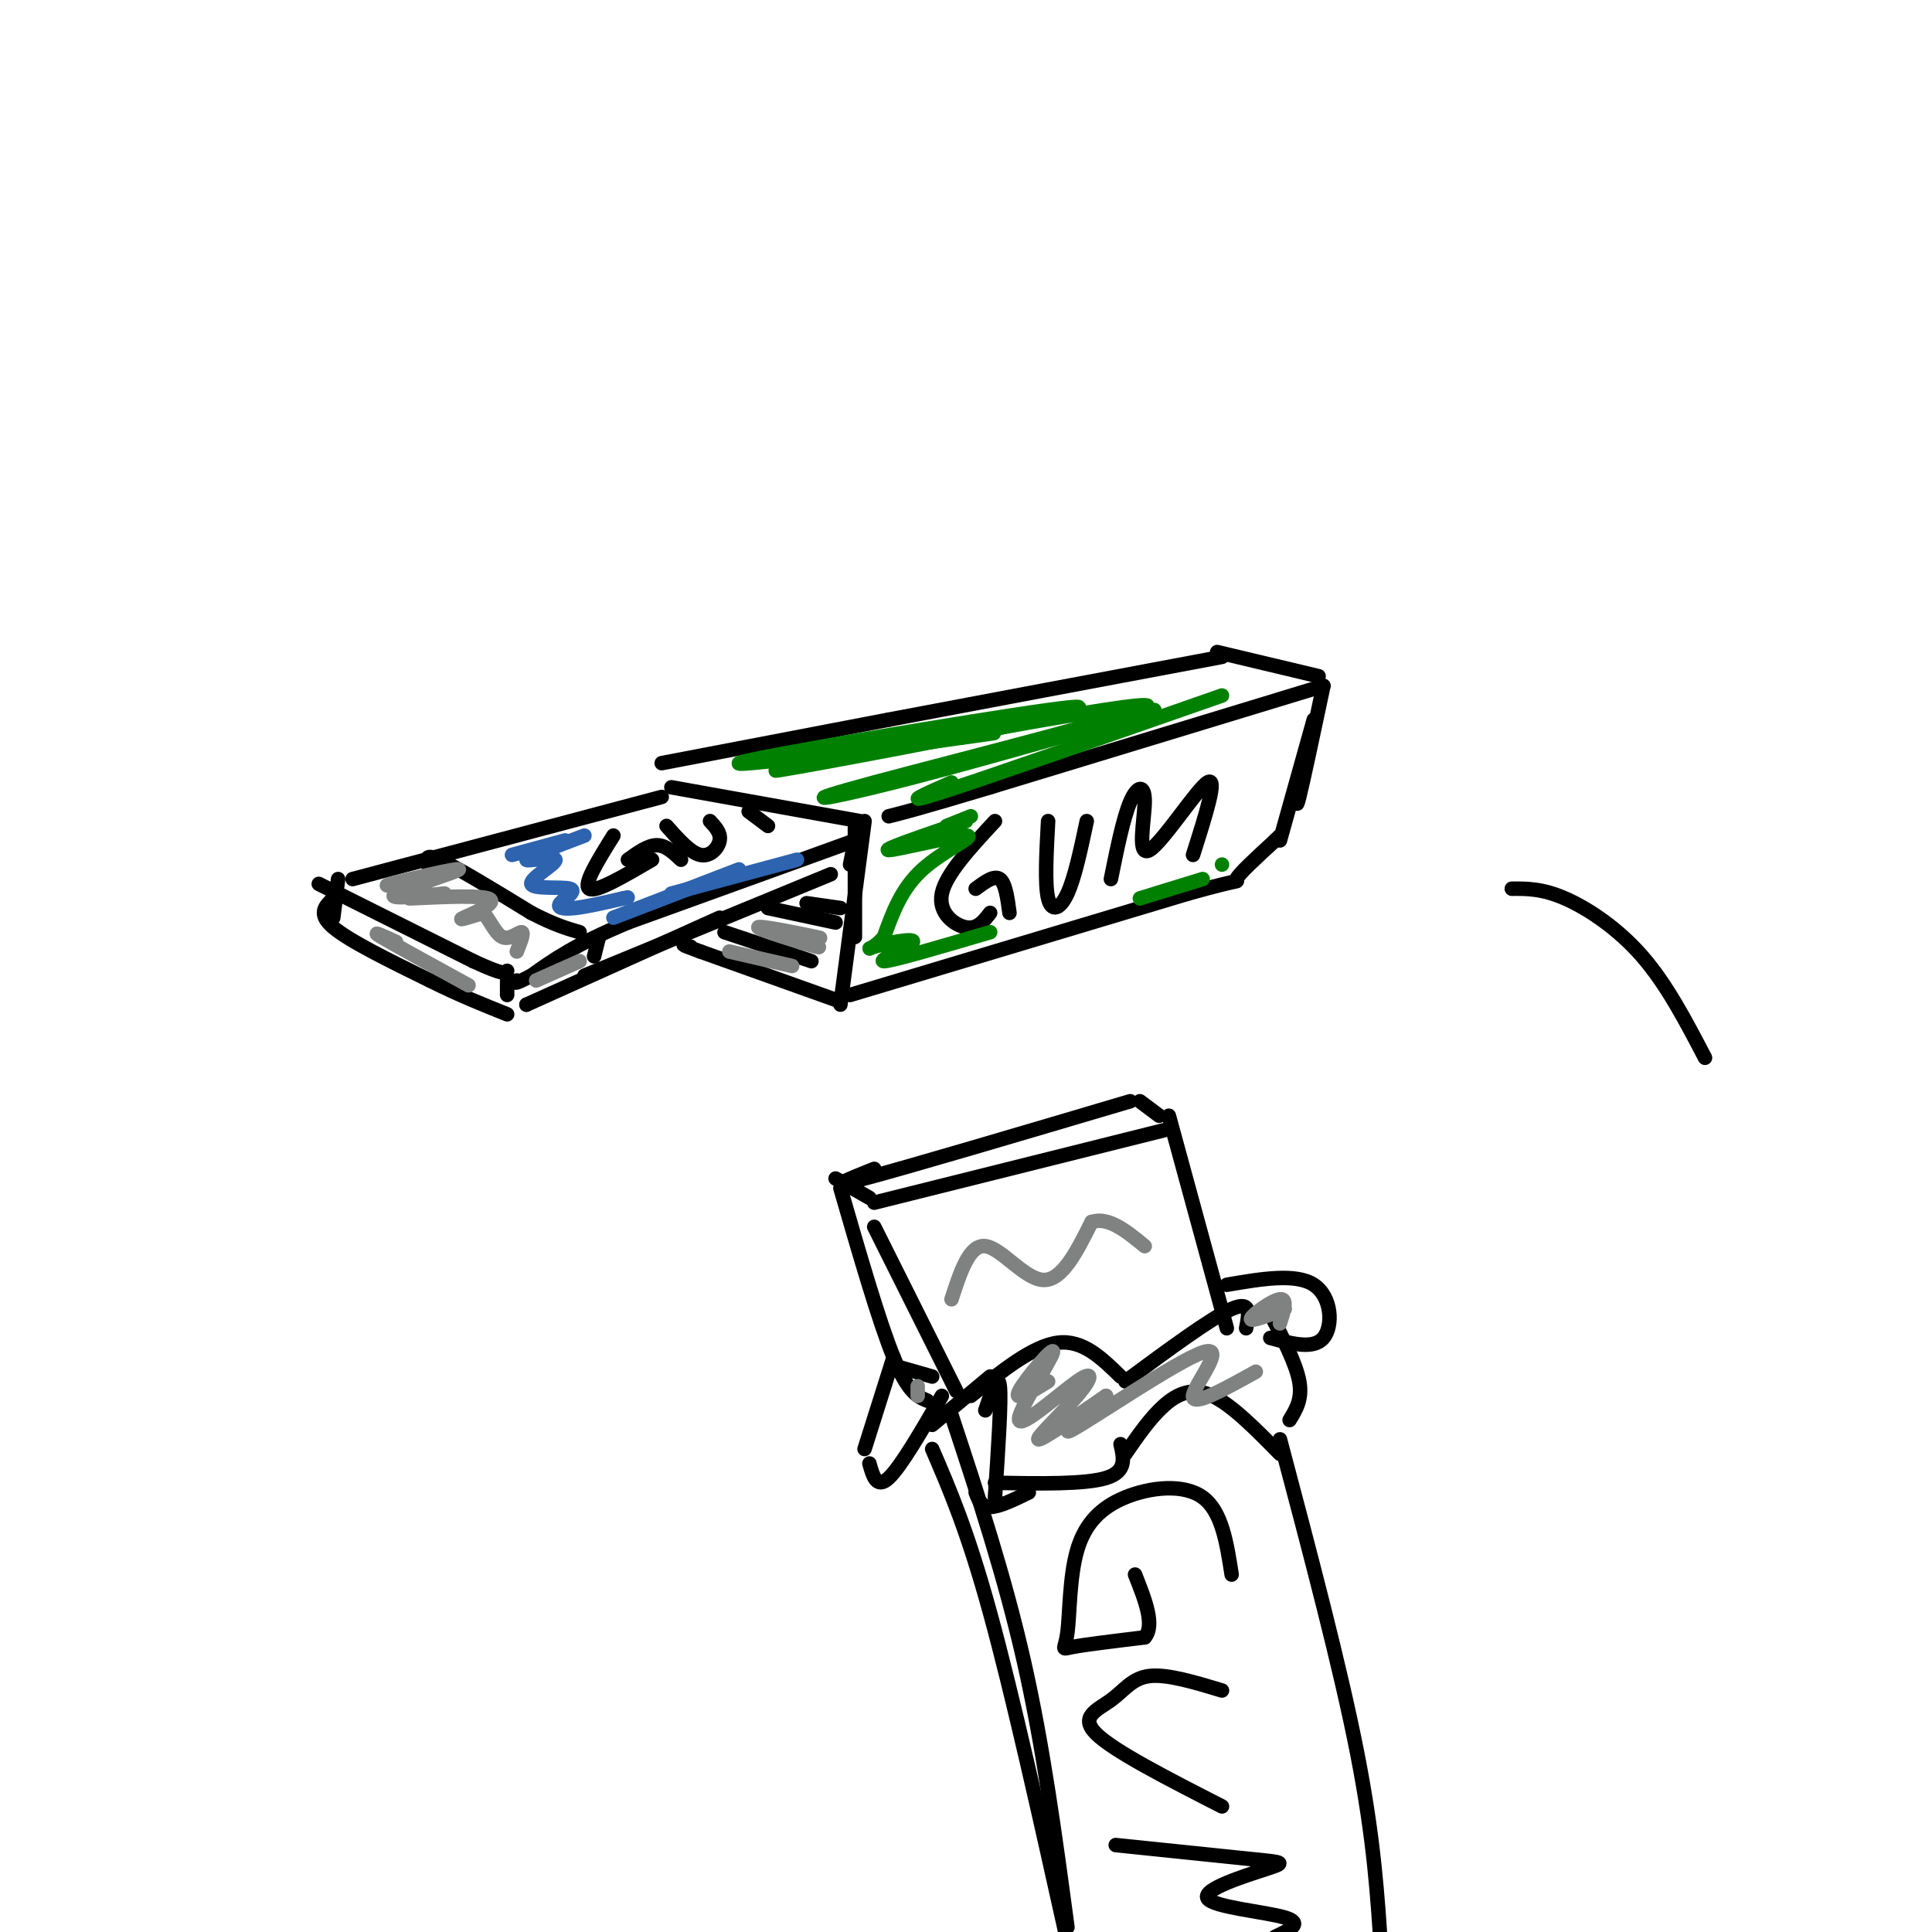 <svg viewBox='0 0 400 400' version='1.1' xmlns='http://www.w3.org/2000/svg' xmlns:xlink='http://www.w3.org/1999/xlink'><g fill='none' stroke='rgb(0,0,0)' stroke-width='3' stroke-linecap='round' stroke-linejoin='round'><path d='M73,182c0.000,0.000 64.000,-17.000 64,-17'/><path d='M139,163c0.000,0.000 39.000,7.000 39,7'/><path d='M177,174c0.000,0.000 -47.000,17.000 -47,17'/><path d='M130,191c-11.167,4.667 -15.583,7.833 -20,11'/><path d='M110,202c-3.833,2.000 -3.417,1.500 -3,1'/><path d='M66,183c0.000,0.000 32.000,16.000 32,16'/><path d='M98,199c6.500,3.000 6.750,2.500 7,2'/><path d='M70,182c0.000,0.000 -1.000,8.000 -1,8'/><path d='M69,186c-1.667,1.583 -3.333,3.167 0,6c3.333,2.833 11.667,6.917 20,11'/><path d='M89,203c6.000,3.000 11.000,5.000 16,7'/><path d='M105,203c0.000,0.000 0.000,3.000 0,3'/><path d='M109,208c0.000,0.000 0.000,0.000 0,0'/><path d='M109,208c0.000,0.000 40.000,-18.000 40,-18'/><path d='M121,202c0.000,0.000 51.000,-21.000 51,-21'/><path d='M177,174c0.000,0.000 -1.000,5.000 -1,5'/><path d='M177,171c0.000,0.000 0.000,23.000 0,23'/><path d='M179,170c0.000,0.000 -5.000,38.000 -5,38'/><path d='M173,207c0.000,0.000 -28.000,-10.000 -28,-10'/><path d='M145,197c-5.000,-1.833 -3.500,-1.417 -2,-1'/><path d='M150,193c0.000,0.000 18.000,6.000 18,6'/><path d='M159,188c0.000,0.000 14.000,3.000 14,3'/><path d='M167,187c0.000,0.000 7.000,1.000 7,1'/><path d='M137,158c0.000,0.000 47.000,-9.000 47,-9'/><path d='M184,149c19.333,-3.667 44.167,-8.333 69,-13'/><path d='M252,135c0.000,0.000 21.000,5.000 21,5'/><path d='M274,142c0.000,0.000 -69.000,21.000 -69,21'/><path d='M205,163c-15.000,4.500 -18.000,5.250 -21,6'/><path d='M274,142c-2.083,9.833 -4.167,19.667 -5,23c-0.833,3.333 -0.417,0.167 0,-3'/><path d='M272,149c0.000,0.000 -7.000,25.000 -7,25'/><path d='M176,206c0.000,0.000 70.000,-21.000 70,-21'/><path d='M246,185c12.756,-3.578 9.644,-2.022 10,-3c0.356,-0.978 4.178,-4.489 8,-8'/><path d='M264,174c1.333,-1.333 0.667,-0.667 0,0'/><path d='M89,180c-0.750,-1.750 -1.500,-3.500 2,-2c3.500,1.500 11.250,6.250 19,11'/><path d='M110,189c4.833,2.500 7.417,3.250 10,4'/><path d='M124,194c0.000,0.000 -1.000,4.000 -1,4'/><path d='M127,173c-3.167,5.083 -6.333,10.167 -5,11c1.333,0.833 7.167,-2.583 13,-6'/><path d='M130,178c2.083,-1.500 4.167,-3.000 6,-3c1.833,0.000 3.417,1.500 5,3'/><path d='M138,171c2.467,2.778 4.933,5.556 7,6c2.067,0.444 3.733,-1.444 4,-3c0.267,-1.556 -0.867,-2.778 -2,-4'/><path d='M159,171c0.000,0.000 -4.000,-3.000 -4,-3'/><path d='M206,170c-5.089,5.489 -10.178,10.978 -11,15c-0.822,4.022 2.622,6.578 5,7c2.378,0.422 3.689,-1.289 5,-3'/><path d='M202,184c1.917,-1.417 3.833,-2.833 5,-2c1.167,0.833 1.583,3.917 2,7'/><path d='M217,170c-0.356,6.533 -0.711,13.067 0,16c0.711,2.933 2.489,2.267 4,-1c1.511,-3.267 2.756,-9.133 4,-15'/><path d='M230,182c1.281,-6.324 2.561,-12.648 4,-16c1.439,-3.352 3.035,-3.734 3,0c-0.035,3.734 -1.702,11.582 1,10c2.702,-1.582 9.772,-12.595 12,-14c2.228,-1.405 -0.386,6.797 -3,15'/></g>
<g fill='none' stroke='rgb(0,128,0)' stroke-width='3' stroke-linecap='round' stroke-linejoin='round'><path d='M161,158c25.940,-3.571 51.881,-7.143 43,-6c-8.881,1.143 -52.583,7.000 -51,6c1.583,-1.000 48.452,-8.857 64,-11c15.548,-2.143 -0.226,1.429 -16,5'/><path d='M201,152c-16.453,3.395 -49.585,9.382 -38,7c11.585,-2.382 67.889,-13.133 74,-13c6.111,0.133 -37.970,11.151 -56,16c-18.030,4.849 -10.009,3.528 4,0c14.009,-3.528 34.004,-9.264 54,-15'/><path d='M253,144c-24.333,8.500 -48.667,17.000 -58,20c-9.333,3.000 -3.667,0.500 2,-2'/><path d='M196,171c0.000,0.000 5.000,-2.000 5,-2'/><path d='M200,170c-8.792,3.000 -17.583,6.000 -16,6c1.583,0.000 13.542,-3.000 16,-3c2.458,0.000 -4.583,3.000 -9,7c-4.417,4.000 -6.208,9.000 -8,14'/><path d='M183,194c-2.341,2.762 -4.195,2.668 -2,2c2.195,-0.668 8.437,-1.911 8,-1c-0.437,0.911 -7.553,3.974 -6,4c1.553,0.026 11.777,-2.987 22,-6'/><path d='M236,186c0.000,0.000 13.000,-4.000 13,-4'/><path d='M253,179c0.000,0.000 0.000,0.000 0,0'/></g>
<g fill='none' stroke='rgb(128,130,130)' stroke-width='3' stroke-linecap='round' stroke-linejoin='round'><path d='M88,182c-4.988,0.911 -9.976,1.821 -7,1c2.976,-0.821 13.917,-3.375 14,-3c0.083,0.375 -10.690,3.679 -13,5c-2.310,1.321 3.845,0.661 10,0'/><path d='M92,185c-1.100,0.293 -8.852,1.027 -7,1c1.852,-0.027 13.306,-0.815 16,0c2.694,0.815 -3.373,3.233 -5,4c-1.627,0.767 1.187,-0.116 4,-1'/><path d='M100,189c1.274,1.083 2.458,4.292 4,5c1.542,0.708 3.440,-1.083 4,-1c0.560,0.083 -0.220,2.042 -1,4'/><path d='M82,195c-2.750,-1.250 -5.500,-2.500 -3,-1c2.500,1.500 10.250,5.750 18,10'/><path d='M111,203c0.000,0.000 9.000,-4.000 9,-4'/></g>
<g fill='none' stroke='rgb(45,99,175)' stroke-width='3' stroke-linecap='round' stroke-linejoin='round'><path d='M106,177c0.000,0.000 11.000,-3.000 11,-3'/><path d='M121,173c-5.973,2.263 -11.946,4.525 -12,5c-0.054,0.475 5.811,-0.838 6,0c0.189,0.838 -5.297,3.827 -5,5c0.297,1.173 6.379,0.531 8,1c1.621,0.469 -1.217,2.049 -2,3c-0.783,0.951 0.491,1.272 3,1c2.509,-0.272 6.255,-1.136 10,-2'/><path d='M129,186c1.667,-0.333 0.833,-0.167 0,0'/><path d='M127,190c0.000,0.000 26.000,-10.000 26,-10'/><path d='M139,185c0.000,0.000 26.000,-7.000 26,-7'/></g>
<g fill='none' stroke='rgb(128,130,130)' stroke-width='3' stroke-linecap='round' stroke-linejoin='round'><path d='M163,193c4.298,0.786 8.595,1.571 6,1c-2.595,-0.571 -12.083,-2.500 -12,-2c0.083,0.500 9.738,3.429 12,4c2.262,0.571 -2.869,-1.214 -8,-3'/><path d='M151,197c0.000,0.000 13.000,3.000 13,3'/></g>
<g fill='none' stroke='rgb(0,0,0)' stroke-width='3' stroke-linecap='round' stroke-linejoin='round'><path d='M181,254c0.000,0.000 17.000,34.000 17,34'/><path d='M181,249c0.000,0.000 60.000,-15.000 60,-15'/><path d='M242,231c0.000,0.000 12.000,44.000 12,44'/><path d='M193,285c0.000,0.000 -7.000,-2.000 -7,-2'/><path d='M185,281c0.000,0.000 -6.000,19.000 -6,19'/><path d='M180,303c0.750,2.667 1.500,5.333 4,3c2.500,-2.333 6.750,-9.667 11,-17'/><path d='M193,295c0.000,0.000 12.000,-10.000 12,-10'/><path d='M204,292c1.333,-4.000 2.667,-8.000 3,-5c0.333,3.000 -0.333,13.000 -1,23'/><path d='M202,309c0.583,1.500 1.167,3.000 3,3c1.833,0.000 4.917,-1.500 8,-3'/><path d='M201,289c6.417,-5.167 12.833,-10.333 18,-11c5.167,-0.667 9.083,3.167 13,7'/><path d='M233,286c8.917,-6.583 17.833,-13.167 22,-15c4.167,-1.833 3.583,1.083 3,4'/><path d='M263,272c2.667,5.167 5.333,10.333 6,14c0.667,3.667 -0.667,5.833 -2,8'/><path d='M265,301c-4.978,-5.067 -9.956,-10.133 -14,-12c-4.044,-1.867 -7.156,-0.533 -10,2c-2.844,2.533 -5.422,6.267 -8,10'/><path d='M232,299c0.667,2.833 1.333,5.667 -3,7c-4.333,1.333 -13.667,1.167 -23,1'/><path d='M254,266c7.133,-1.222 14.267,-2.444 18,0c3.733,2.444 4.067,8.556 2,11c-2.067,2.444 -6.533,1.222 -11,0'/><path d='M173,244c0.000,0.000 7.000,4.000 7,4'/><path d='M174,246c4.000,13.833 8.000,27.667 11,35c3.000,7.333 5.000,8.167 7,9'/><path d='M181,242c-5.417,2.167 -10.833,4.333 -2,2c8.833,-2.333 31.917,-9.167 55,-16'/><path d='M236,228c0.000,0.000 4.000,3.000 4,3'/><path d='M193,300c3.667,8.500 7.333,17.000 12,34c4.667,17.000 10.333,42.500 16,68'/><path d='M265,298c6.250,23.583 12.500,47.167 16,65c3.500,17.833 4.250,29.917 5,42'/><path d='M197,293c5.500,16.667 11.000,33.333 15,51c4.000,17.667 6.500,36.333 9,55'/><path d='M255,326c-1.015,-6.559 -2.031,-13.119 -6,-16c-3.969,-2.881 -10.892,-2.084 -16,0c-5.108,2.084 -8.400,5.456 -10,11c-1.600,5.544 -1.508,13.262 -2,17c-0.492,3.738 -1.569,3.497 1,3c2.569,-0.497 8.785,-1.248 15,-2'/><path d='M237,339c2.167,-2.500 0.083,-7.750 -2,-13'/><path d='M253,350c-5.679,-1.714 -11.357,-3.429 -15,-3c-3.643,0.429 -5.250,3.000 -8,5c-2.750,2.000 -6.643,3.429 -3,7c3.643,3.571 14.821,9.286 26,15'/><path d='M231,382c11.536,1.198 23.072,2.396 29,3c5.928,0.604 6.249,0.616 2,2c-4.249,1.384 -13.067,4.142 -12,6c1.067,1.858 12.019,2.817 16,4c3.981,1.183 0.990,2.592 -2,4'/></g>
<g fill='none' stroke='rgb(128,130,130)' stroke-width='3' stroke-linecap='round' stroke-linejoin='round'><path d='M197,269c1.844,-5.689 3.689,-11.378 7,-11c3.311,0.378 8.089,6.822 12,7c3.911,0.178 6.956,-5.911 10,-12'/><path d='M226,253c3.500,-1.167 7.250,1.917 11,5'/><path d='M217,286c-3.632,2.241 -7.265,4.483 -6,2c1.265,-2.483 7.427,-9.690 7,-8c-0.427,1.690 -7.443,12.279 -7,14c0.443,1.721 8.346,-5.425 12,-8c3.654,-2.575 3.061,-0.578 0,3c-3.061,3.578 -8.589,8.737 -8,9c0.589,0.263 7.294,-4.368 14,-9'/><path d='M229,289c-1.129,1.322 -10.952,9.128 -7,7c3.952,-2.128 21.679,-14.188 27,-16c5.321,-1.812 -1.766,6.625 -2,9c-0.234,2.375 6.383,-1.313 13,-5'/><path d='M190,287c0.000,0.000 0.000,2.000 0,2'/><path d='M266,271c-3.622,1.400 -7.244,2.800 -7,2c0.244,-0.800 4.356,-3.800 6,-4c1.644,-0.200 0.822,2.400 0,5'/></g>
<g fill='none' stroke='rgb(0,0,0)' stroke-width='3' stroke-linecap='round' stroke-linejoin='round'><path d='M353,219c-3.956,-7.578 -7.911,-15.156 -13,-21c-5.089,-5.844 -11.311,-9.956 -16,-12c-4.689,-2.044 -7.844,-2.022 -11,-2'/></g>
</svg>